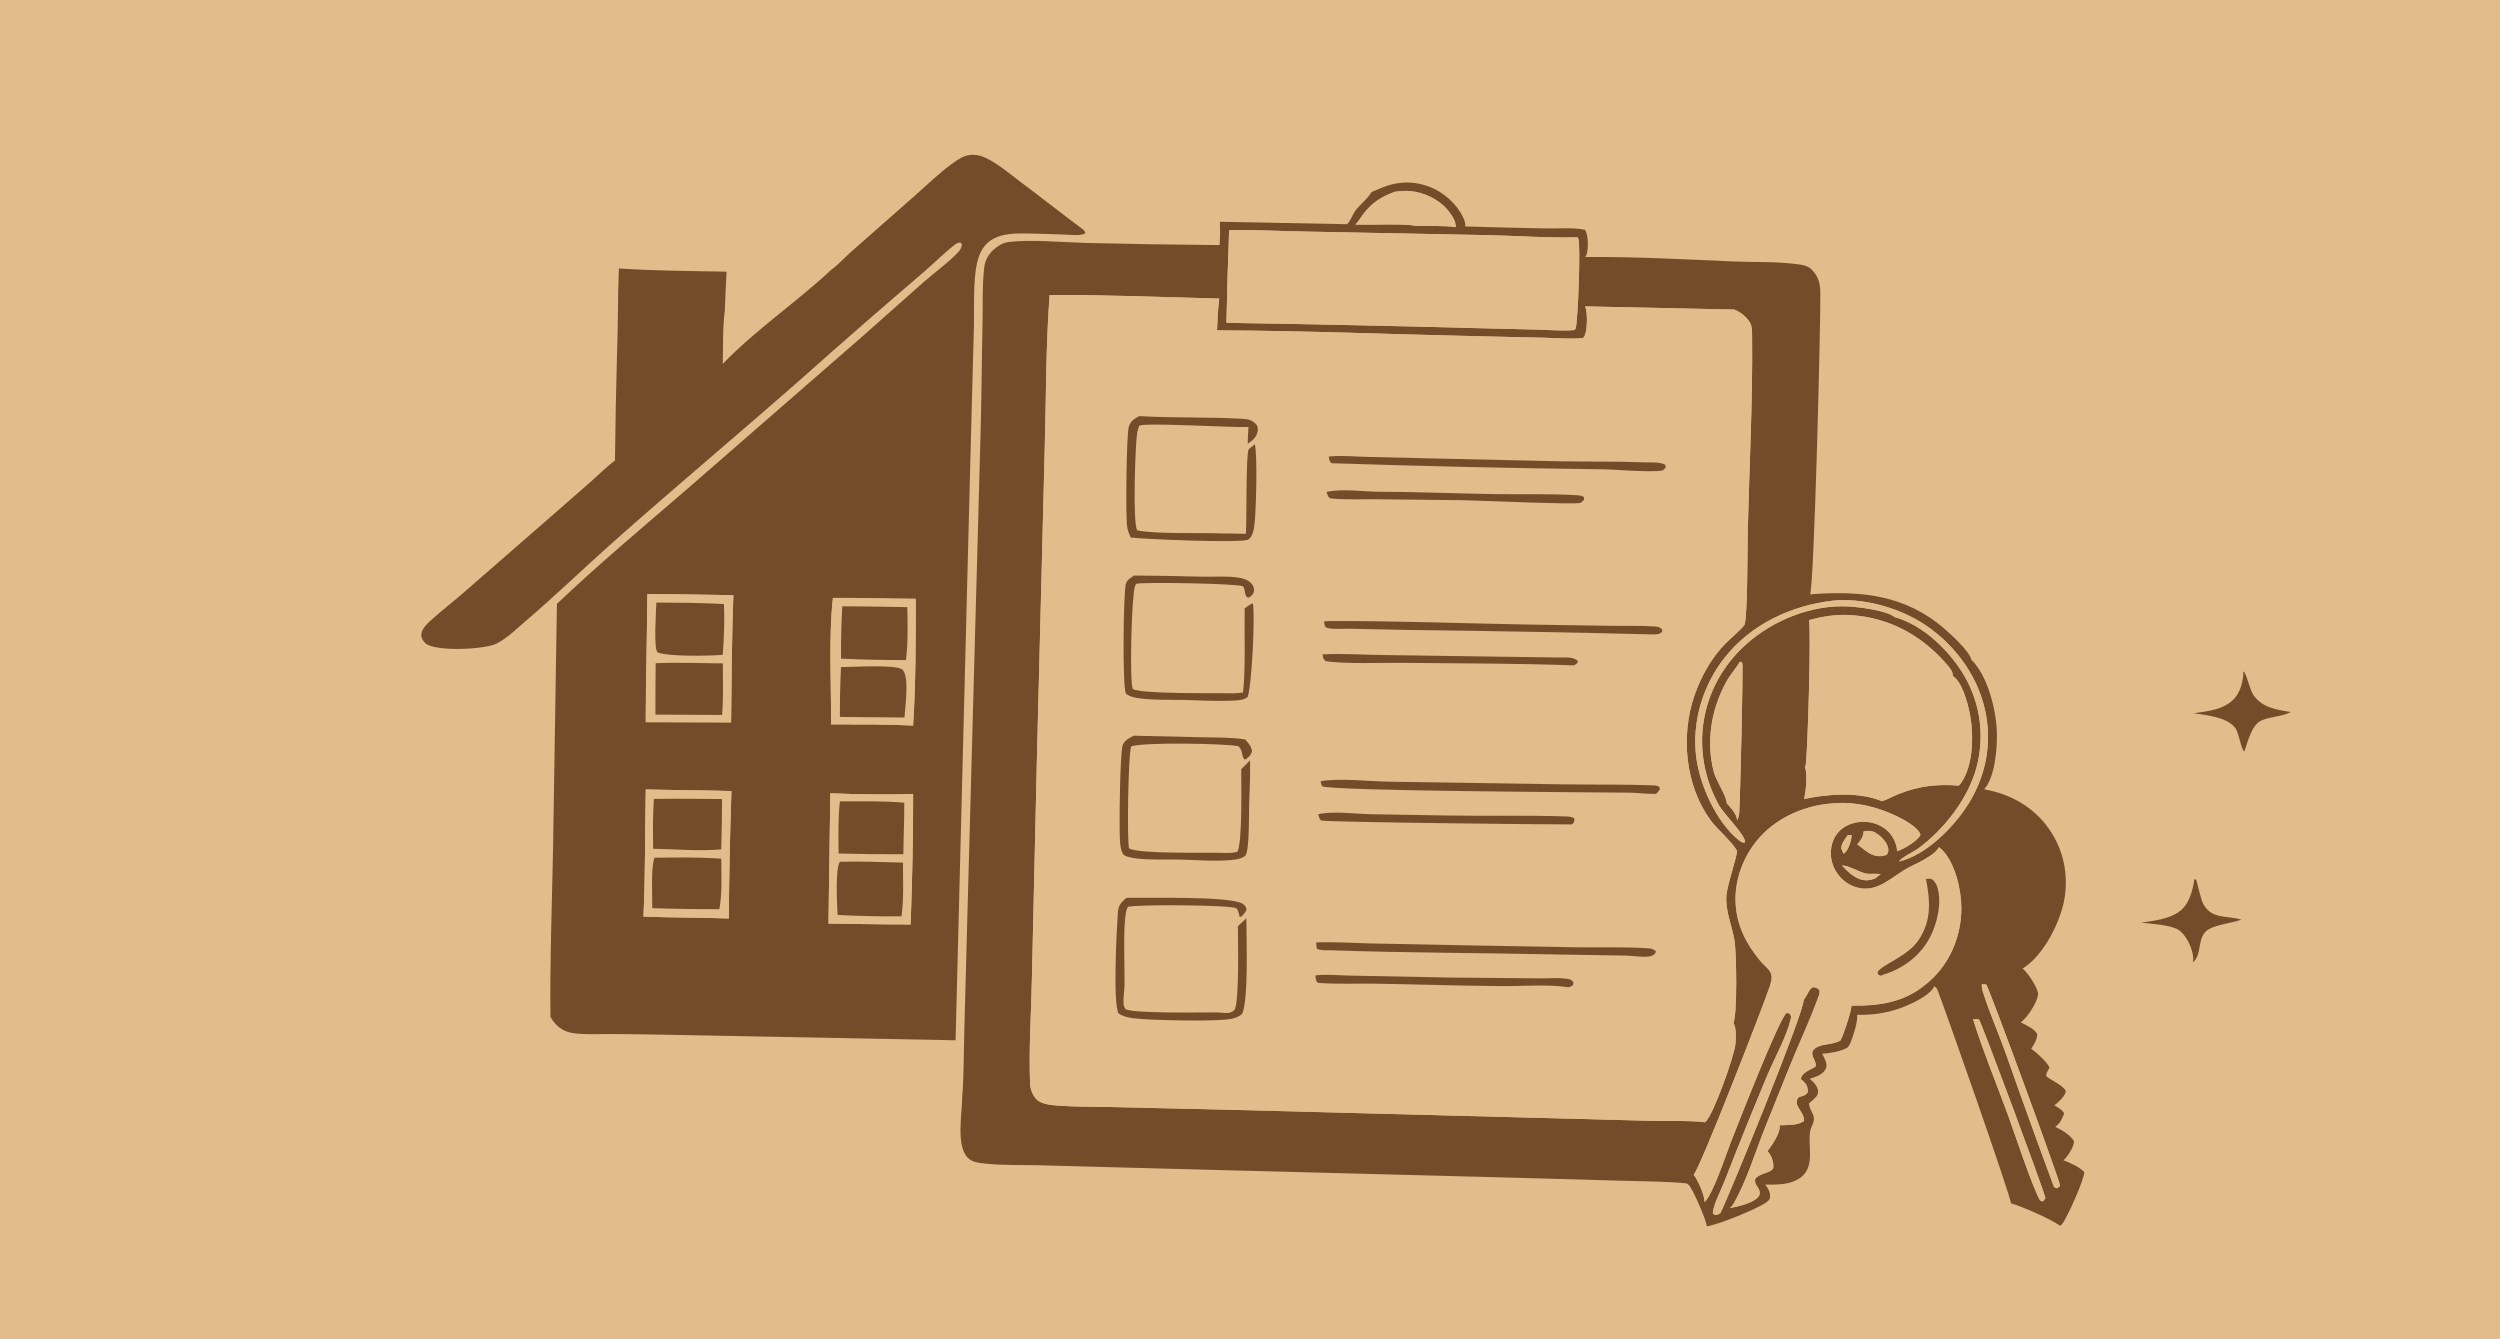 <?xml version="1.0" encoding="UTF-8"?> <svg xmlns="http://www.w3.org/2000/svg" width="560" height="300" viewBox="0 0 560 300" fill="none"><rect width="560" height="300" fill="#E2BC8A"></rect><g clip-path="url(#clip0_1225_700)"><path d="M0 10H559.521C559.77 10.395 559.907 10.744 559.951 11.208C560.405 16.1 560 21.374 560.003 26.318V57.819L560 226.518L560.003 271.472C560.003 275.076 560.451 286.155 559.923 289.04C559.861 289.385 559.707 289.705 559.521 290H0V10ZM320.485 41.958C316.95 40.499 313.138 40.545 309.613 42.018C308.815 42.352 308.03 42.705 307.223 43.018C306.502 44.383 304.582 45.853 303.584 47.217C302.963 48.07 302.501 49.583 301.733 50.221L273.254 49.674C273.317 51.43 273.311 53.144 273.198 54.898C263.156 54.822 253.115 54.66 243.075 54.413C237.936 54.281 230.596 53.569 225.77 54.249C224.546 54.421 223.342 55.179 222.464 56.023C221.4 57.047 220.668 58.299 220.488 59.77C220.002 63.753 220.178 68.041 220.093 72.059C219.899 81.222 219.872 90.389 219.578 99.549L216.801 201.163L215.998 231.194C215.861 235.996 215.928 240.913 215.537 245.691C215.519 249.316 214.178 256.249 216.588 259.123C217.624 260.359 219.169 260.483 220.681 260.643C224.63 261.062 228.748 260.926 232.725 261.019L254.035 261.593L335.888 263.719L363.169 264.481C368.044 264.634 373.01 264.601 377.861 265.087C378.036 265.213 378.197 265.347 378.347 265.501C379.173 266.34 382.307 273.454 382.318 274.703C385.082 274.262 393.143 270.97 395.451 269.471C395.842 269.217 396.375 268.818 396.457 268.33C396.651 267.18 396.077 266.235 395.423 265.344C397.346 265.355 399.421 265.417 401.261 264.811C408.021 262.586 404.113 255.74 405.833 252.311C407.124 249.736 405.489 249.473 405.204 247.166C405.748 246.689 406.391 246.187 406.85 245.629C407.083 245.348 407.291 244.819 407.255 244.46C407.143 243.255 406.249 242.381 405.368 241.645C405.967 241.452 406.577 241.259 407.154 241.012C407.941 240.677 408.764 240.037 409.046 239.199C409.393 238.18 408.622 236.935 408.168 236.054C409.954 235.882 412.155 235.587 413.741 234.727C413.935 234.524 414.143 234.292 414.274 234.042C414.92 232.823 416.289 228.596 415.98 227.319C419.338 227.392 422.6 226.952 425.764 225.791C427.902 225.006 432.316 223.06 433.316 220.886C433.511 221.069 433.694 221.259 433.861 221.468C434.314 222.036 450.562 268.356 450.45 269.547C452.758 270.163 459.668 273.166 461.453 274.596C461.609 274.475 461.751 274.363 461.882 274.217C462.902 273.099 466.96 264.037 466.875 262.544C465.82 261.394 463.63 260.453 462.191 259.885C462.388 259.726 462.55 259.583 462.716 259.394C463.449 258.562 464.633 256.685 464.562 255.588C463.698 254.198 461.82 253.087 460.376 252.404C461.453 251.656 461.921 250.622 462.366 249.43C462.077 248.666 460.852 247.988 460.182 247.59C461.13 246.876 462.473 245.659 462.763 244.485C462.309 243.215 459.525 241.998 458.429 241.153C458.216 240.378 458.771 239.859 459.099 239.132C458.53 237.837 456.129 235.741 454.984 234.892C455.626 234.08 456.416 232.633 456.321 231.582C455.623 230.415 453.843 229.6 452.643 229.021C452.684 228.991 452.725 228.962 452.766 228.93C454.199 227.799 456.269 224.646 456.523 222.838C456.529 222.748 456.542 222.602 456.529 222.506C456.321 221.08 454.182 217.772 453.026 216.93C453.132 216.877 453.269 216.815 453.373 216.748C457.836 213.854 461.541 206.512 462.424 201.389C463.392 195.78 462.18 190.204 458.891 185.558C455.468 180.723 450.226 177.785 444.448 176.816C446.824 174.171 447.338 168.026 447.314 164.624C447.275 159.448 445.378 151.508 441.585 147.771C441.235 145.952 437.002 142.091 435.575 140.856C426.655 133.139 416.724 132.294 405.445 133.131C406.353 131.69 407.821 73.214 407.758 65.707C407.742 63.518 407.343 61.825 405.68 60.255C404.83 59.45 403.536 59.3 402.423 59.156C397.723 58.55 392.711 58.768 387.967 58.557C377.027 58.07 366.045 57.485 355.094 57.57C355.266 57.316 355.406 57.043 355.477 56.744C355.794 55.428 355.811 52.634 355.048 51.476C352.409 50.914 348.977 51.22 346.243 51.166C340.227 51.061 334.212 50.914 328.196 50.723C328.311 49.962 328.068 49.422 327.75 48.723C326.432 45.81 323.449 43.136 320.485 41.958ZM242.816 51.561C238.018 48.003 233.33 44.294 228.549 40.711C226.062 38.847 223.383 36.535 220.555 35.25C219.503 34.772 218.236 34.567 217.089 34.739C215.861 34.922 214.727 35.631 213.729 36.334C210.663 38.494 207.857 41.251 205.039 43.727L190.515 56.531C189.13 57.771 187.714 59.343 186.212 60.413C178.415 67.713 169.303 73.818 161.895 81.525C162.013 77.613 161.847 73.443 162.358 69.575C162.46 66.669 162.592 63.764 162.754 60.86C154.743 60.668 146.623 60.7 138.637 60.125C138.353 66.532 138.471 72.945 138.21 79.346C137.99 87.283 137.839 95.223 137.757 103.163C135.796 104.604 134.012 106.42 132.185 108.034L121.772 117.14L103.414 133.122C101.133 135.097 98.725 136.952 96.493 138.974C95.63 139.756 94.338 141.006 94.366 142.272C94.38 142.945 94.798 143.66 95.292 144.093C97.494 146.024 108.632 145.51 111.267 144.148C113.725 142.877 116.013 140.591 118.106 138.804C124.625 133.238 130.739 127.296 137.137 121.609C151.131 109.172 165.52 97.156 179.571 84.785C188.481 76.854 197.471 69.013 206.54 61.264C208.955 59.214 211.261 56.865 213.736 54.924C214.265 54.51 214.526 54.372 215.194 54.323L215.451 54.84C215.388 55.775 214.72 56.415 214.09 57.04C211.875 59.241 209.232 61.145 206.874 63.203L193.055 75.465L154.119 109.368C144.37 117.784 134.06 126.414 124.75 135.267L123.886 190.05C123.643 202.603 123.153 215.258 123.305 227.808C123.653 228.398 124.021 228.936 124.498 229.431C125.664 230.645 126.951 231.235 128.611 231.452C131.241 231.796 134.054 231.612 136.708 231.621C141.151 231.642 145.595 231.7 150.038 231.796L214.048 233.025L217.302 105.259L218.153 73.284C218.283 68.837 217.914 63.141 218.872 58.846C220.368 52.15 225.676 52.185 231.289 52.325C233.874 52.381 236.458 52.464 239.041 52.572C240.192 52.623 242.171 52.858 243.146 52.24L242.816 51.561ZM502.507 150.41C502.534 152.504 501.856 155.07 500.377 156.598C498.039 159.017 494.509 159.305 491.373 159.764C494.225 160.218 498.873 160.59 500.73 163.108C501.506 164.159 502.02 167.926 502.731 168.339L502.778 168.184C503.549 166.055 504.358 162.385 506.562 161.392C508.594 160.477 511.208 160.532 513.149 159.496C510.007 158.98 506.877 158.586 504.842 155.808C503.871 154.485 503.202 150.589 502.507 150.41ZM491.539 196.894C491.157 199.548 490.421 202.505 488.171 204.184C485.885 205.89 482.374 206.262 479.607 206.674C481.969 206.952 485.811 207.106 487.946 208.241C489.628 209.412 490.85 211.856 491.184 213.848C491.28 214.415 491.367 215.063 491.151 215.607C493.533 213.773 491.837 209.61 494.977 208.036C497.123 206.958 499.786 206.828 502.056 206.013L501.873 205.958C498.698 205.037 495.472 205.929 493.571 202.568C492.961 201.488 492.062 197.248 491.988 197.156C491.879 197.021 491.687 196.981 491.539 196.894Z" fill="#E2BC8A"></path><path d="M186.212 60.413C187.714 59.343 189.13 57.771 190.515 56.531L205.039 43.727C207.856 41.251 210.663 38.494 213.729 36.334C214.727 35.631 215.861 34.922 217.089 34.739C218.236 34.567 219.503 34.772 220.555 35.25C223.383 36.535 226.062 38.847 228.549 40.711C233.33 44.294 238.017 48.002 242.816 51.561L243.146 52.24C242.171 52.858 240.192 52.623 239.041 52.572C236.458 52.464 233.873 52.381 231.289 52.325C225.676 52.185 220.368 52.15 218.872 58.846C217.913 63.141 218.283 68.837 218.153 73.284L217.302 105.259L214.048 233.025L150.038 231.796C145.595 231.7 141.151 231.642 136.707 231.621C134.054 231.612 131.241 231.796 128.611 231.452C126.951 231.235 125.664 230.645 124.498 229.431C124.021 228.936 123.653 228.397 123.305 227.808C123.153 215.258 123.643 202.603 123.885 190.05L124.75 135.267C134.06 126.414 144.37 117.784 154.119 109.368L193.055 75.465L206.874 63.202C209.232 61.145 211.875 59.241 214.09 57.04C214.719 56.415 215.387 55.775 215.451 54.84L215.194 54.322C214.526 54.372 214.264 54.51 213.736 54.924C211.261 56.865 208.955 59.214 206.54 61.264C197.471 69.013 188.481 76.854 179.57 84.785C165.52 97.156 151.131 109.172 137.137 121.609C130.739 127.296 124.625 133.238 118.106 138.804C116.013 140.591 113.725 142.877 111.267 144.148C108.632 145.51 97.494 146.024 95.292 144.093C94.798 143.66 94.38 142.945 94.366 142.272C94.338 141.006 95.629 139.756 96.493 138.974C98.725 136.952 101.132 135.097 103.414 133.121L121.772 117.14L132.185 108.034C134.012 106.42 135.796 104.604 137.757 103.163C137.839 95.223 137.99 87.283 138.21 79.346C138.471 72.945 138.353 66.532 138.637 60.125C146.623 60.7 154.743 60.668 162.754 60.86C162.592 63.764 162.46 66.668 162.358 69.575C161.847 73.443 162.012 77.612 161.895 81.525C169.303 73.818 178.415 67.713 186.212 60.413ZM145.007 133.078C144.952 142.637 144.648 152.212 144.646 161.765L163.767 161.817C163.867 152.331 163.924 142.8 164.278 133.32C157.858 133.253 151.426 133.07 145.007 133.078ZM186.577 133.942C185.608 142.301 186.189 153.606 186.182 162.266C192.298 162.276 198.428 162.212 204.537 162.52C205.139 153.149 205.131 143.522 205.135 134.129C198.957 134.11 192.75 133.879 186.577 133.942ZM144.653 176.835C144.454 186.314 144.58 195.844 144.132 205.31C150.502 205.57 156.877 205.506 163.248 205.737C163.319 196.22 163.518 186.705 163.845 177.194C157.449 177.01 151.05 177.002 144.653 176.835ZM185.99 177.701L185.577 206.887C191.707 206.927 197.85 207.098 203.978 207.08C204.343 197.375 204.563 187.558 204.541 177.847C198.394 178.048 192.137 177.937 185.99 177.701Z" fill="#754C29"></path><path d="M307.223 43.018C308.029 42.705 308.814 42.352 309.613 42.018C313.137 40.545 316.949 40.499 320.485 41.958C323.449 43.136 326.432 45.81 327.75 48.723C328.067 49.422 328.31 49.962 328.195 50.723C334.211 50.914 340.227 51.061 346.242 51.166C348.977 51.22 352.408 50.914 355.047 51.476C355.81 52.635 355.793 55.428 355.476 56.744C355.405 57.043 355.266 57.316 355.093 57.57C366.045 57.485 377.026 58.07 387.966 58.557C392.71 58.768 397.722 58.55 402.423 59.156C403.536 59.3 404.829 59.45 405.679 60.255C407.342 61.825 407.741 63.518 407.758 65.707C407.82 73.215 406.352 131.69 405.444 133.131C416.724 132.294 426.655 133.139 435.574 140.856C437.002 142.091 441.234 145.952 441.584 147.771C445.377 151.508 447.275 159.448 447.313 164.624C447.338 168.026 446.824 174.171 444.447 176.816C450.225 177.785 455.467 180.723 458.89 185.558C462.18 190.204 463.391 195.78 462.423 201.389C461.54 206.512 457.835 213.854 453.372 216.748C453.268 216.815 453.132 216.877 453.025 216.93C454.182 217.772 456.32 221.08 456.528 222.506C456.542 222.602 456.528 222.748 456.522 222.838C456.268 224.646 454.198 227.799 452.765 228.93C452.724 228.962 452.683 228.991 452.642 229.021C453.843 229.6 455.623 230.415 456.32 231.582C456.416 232.633 455.625 234.08 454.983 234.893C456.129 235.741 458.529 237.837 459.098 239.132C458.77 239.86 458.215 240.378 458.428 241.153C459.525 241.998 462.308 243.215 462.762 244.485C462.472 245.659 461.13 246.876 460.181 247.59C460.851 247.988 462.076 248.666 462.366 249.43C461.92 250.622 461.452 251.656 460.375 252.404C461.819 253.087 463.697 254.198 464.561 255.589C464.633 256.685 463.449 258.562 462.716 259.394C462.549 259.583 462.388 259.726 462.191 259.885C463.629 260.453 465.819 261.394 466.875 262.544C466.96 264.037 462.902 273.099 461.882 274.218C461.751 274.363 461.608 274.475 461.452 274.596C459.667 273.166 452.757 270.164 450.449 269.547C450.561 268.356 434.314 222.036 433.86 221.468C433.693 221.259 433.51 221.069 433.316 220.886C432.315 223.06 427.902 225.006 425.763 225.791C422.6 226.952 419.338 227.392 415.98 227.319C416.289 228.596 414.919 232.823 414.274 234.042C414.142 234.292 413.934 234.525 413.74 234.727C412.154 235.587 409.953 235.882 408.168 236.054C408.622 236.935 409.393 238.18 409.045 239.199C408.764 240.037 407.941 240.677 407.153 241.012C406.576 241.259 405.967 241.452 405.368 241.645C406.248 242.381 407.142 243.255 407.254 244.46C407.29 244.819 407.082 245.349 406.85 245.629C406.39 246.187 405.748 246.689 405.204 247.166C405.488 249.473 407.123 249.736 405.833 252.311C404.113 255.74 408.02 262.586 401.261 264.811C399.42 265.417 397.345 265.355 395.423 265.344C396.076 266.235 396.651 267.18 396.456 268.33C396.374 268.818 395.841 269.217 395.45 269.471C393.142 270.97 385.081 274.262 382.317 274.703C382.306 273.454 379.172 266.34 378.347 265.501C378.196 265.347 378.035 265.213 377.86 265.087C373.009 264.602 368.043 264.634 363.168 264.481L335.887 263.719L254.034 261.593L232.724 261.019C228.747 260.926 224.63 261.062 220.68 260.644C219.168 260.483 217.624 260.359 216.588 259.123C214.178 256.249 215.518 249.316 215.536 245.691C215.928 240.913 215.86 235.996 215.997 231.194L216.801 201.163L219.577 99.549C219.872 90.389 219.898 81.222 220.092 72.059C220.177 68.041 220.001 63.753 220.487 59.771C220.667 58.299 221.399 57.047 222.464 56.023C223.341 55.179 224.545 54.421 225.769 54.249C230.595 53.569 237.935 54.281 243.074 54.413C253.114 54.661 263.155 54.822 273.197 54.898C273.311 53.144 273.317 51.43 273.253 49.674L301.732 50.221C302.501 49.583 302.963 48.07 303.583 47.217C304.581 45.853 306.501 44.383 307.223 43.018ZM437.436 151.411C437.497 150.325 436.397 149.169 435.703 148.387C430.086 142.079 422.829 138.235 414.328 137.774C411.167 137.602 408.236 138.085 405.195 138.915C405.745 140.139 404.897 170.313 404.424 171.643C404.394 171.73 404.359 171.815 404.323 171.901C404.936 173.446 404.504 177.345 404.113 178.979C409.469 177.833 416.387 177.322 421.569 179.468C422.873 179.073 424.136 178.314 425.416 177.811C429.892 176.055 433.953 175.589 438.735 175.982C438.979 175.77 439.17 175.55 439.351 175.282C442.126 171.179 442.142 164.186 441.169 159.532C440.69 157.243 439.479 152.753 437.436 151.411ZM312.473 42.949C309.457 44.067 307.324 45.355 305.347 47.989C304.781 48.742 304.281 49.637 303.616 50.298C306.654 50.421 314.983 50.005 317.252 50.624C320.129 50.671 323.227 50.484 326.068 50.875C326.183 49.51 325.078 48.002 324.242 46.999C322.259 44.623 318.879 43.06 315.822 42.793C314.712 42.696 313.577 42.829 312.473 42.949ZM275.324 51.568C275.056 58.48 274.856 65.396 274.722 72.312C293.127 72.603 311.532 72.992 329.934 73.48L344.67 73.841C347.287 73.908 350.084 74.173 352.69 73.933L352.936 73.576C353.436 72.362 354.115 54.926 353.54 53.484C353.48 53.338 353.447 53.281 353.382 53.151C346.975 53.34 340.456 52.847 334.039 52.692L292.908 51.88C287.07 51.792 281.151 51.443 275.324 51.568ZM235.108 66.08C234.251 77.612 234.336 89.36 234.005 100.929L232.279 169.38L231.137 219.412C230.981 227.163 230.425 235.095 230.744 242.836C230.793 244.025 231.3 245.212 232.061 246.121C233.204 247.484 236.062 247.598 237.761 247.708C241.328 247.939 244.934 247.881 248.511 247.971L273.103 248.528L346.68 250.45L369.539 251.061C373.605 251.151 377.923 250.939 381.948 251.383C383.799 249.82 388.486 236.556 388.743 233.82C388.858 232.623 388.967 230.168 388.292 229.161C389.172 227.166 388.986 213.418 388.524 210.654C387.963 207.29 386.539 204.336 386.697 200.826C386.809 198.36 389.246 191.51 389.068 190.614C389.052 190.579 389.038 190.542 389.022 190.507C388.275 188.889 384.562 185.627 383.206 183.785C377.461 175.981 376.457 164.777 379.555 155.793C381.018 151.556 383.402 147.275 386.58 144.084C387.925 142.733 389.568 141.444 390.766 139.98C391.493 137.937 391.422 122.057 391.499 118.879C391.854 104.366 392.634 89.746 392.467 75.236C392.456 74.345 392.494 73.26 392.081 72.45C391.379 71.069 389.899 69.911 388.483 69.344L355.066 68.631C355.643 69.923 355.577 73.745 355.014 75.081C354.913 75.324 354.79 75.515 354.612 75.707C351.826 76.008 348.837 75.729 346.032 75.658L331.356 75.32C311.795 74.896 292.173 74.068 272.609 74.002C272.701 71.611 272.812 69.251 273.117 66.875C260.475 66.58 247.751 66.009 235.108 66.08ZM410.552 134.551C401.184 135.657 392.248 139.806 386.293 147.35C381.431 153.507 378.986 161.653 379.935 169.464C380.715 175.84 384.452 184.169 389.536 188.239C389.795 188.448 390.08 188.612 390.383 188.75L390.908 188.667C390.99 187.066 386.159 182.343 385.12 180.49C378.303 168.348 380.695 153.696 391.108 144.346C397.165 138.908 405.887 135.391 414.088 135.851C416.467 135.984 422.641 136.747 424.418 138.238C430.822 139.974 436.873 145.939 440.111 151.56C443.654 157.762 444.59 165.117 442.711 172.007C440.811 178.984 435.402 185.867 429.624 190.101C428.656 190.808 425.851 192.094 425.37 192.981C431.527 191.541 437.765 185.169 440.986 179.971C444.959 173.564 446.309 166.078 444.579 158.721C442.678 150.661 437.264 143.674 430.242 139.35C424.733 135.955 417.038 133.888 410.552 134.551ZM389.694 148.221L389.604 148.384C388.792 149.846 387.613 151.066 386.796 152.53C383.342 158.698 382.079 166.09 383.908 172.979C384.395 174.81 386.856 178.55 386.782 179.94C387.586 180.744 389.057 182.404 389.087 183.584C389.087 183.653 389.085 183.723 389.082 183.792C389.385 183.23 389.547 182.703 389.59 182.064C389.793 179.169 390.517 149.293 390.277 148.595C390.244 148.508 390.208 148.422 390.173 148.336L389.694 148.221ZM410.836 179.941C404.649 180.284 398.373 182.894 394.181 187.555C390.594 191.542 388.472 197.046 388.781 202.43C389.065 207.422 391.165 211.421 394.28 215.222C394.958 216.051 396.188 216.944 396.62 217.872C397.113 218.867 396.708 220.118 396.374 221.11C394.944 225.345 380.849 261.675 379.372 263.136C380.291 264.214 381.899 267.887 381.808 269.282C383.717 267.545 386.634 258.585 387.764 255.707C389.221 251.996 398.66 227.786 400.211 226.897L400.881 227.012C401.239 227.605 401.252 227.718 401.091 228.392C400.167 232.247 397.558 236.902 395.972 240.64C392.653 248.563 389.434 256.527 386.32 264.533C385.494 266.689 383.949 269.439 383.665 271.678L383.993 272.105C384.671 272.176 384.756 272.089 385.358 271.745C387.493 267.525 404.408 226.033 404.014 223.958C404.052 223.915 404.091 223.872 404.129 223.828C404.84 222.984 405.102 221.709 406.054 221.139C406.801 221.131 406.945 221.305 407.533 221.726C407.695 222.349 407.492 222.807 407.282 223.394C405.718 227.759 403.743 232.009 401.958 236.288C399.749 241.584 397.673 246.939 395.508 252.254C393.243 257.819 391.275 264.549 388.27 269.708C388.056 270.076 387.829 270.343 387.501 270.617C389.273 270.258 392.902 269.499 393.949 267.953C394.192 267.594 394.244 267.258 394.132 266.829C393.845 265.705 392.885 265.326 393.175 264.031C394.181 262.78 396.443 262.829 397.195 261.711C397.351 260.477 396.921 259.079 396.139 258.104C396.033 257.972 396.013 257.963 395.901 257.87C396.869 256.601 398.838 253.804 398.627 252.175C398.622 252.136 398.614 252.098 398.606 252.06C400.331 251.995 402.557 252.141 404.052 251.153C404.058 251.095 404.069 251.038 404.074 250.98C404.227 248.959 401.395 247.65 402.885 245.797C403.771 245.48 404.446 245.434 404.963 244.63C404.917 243.476 404.783 242.974 403.897 242.167C403.724 242.009 403.547 241.854 403.369 241.701C403.495 240.976 403.897 240.585 404.487 240.151C405.171 239.649 406.013 239.37 406.705 238.889C406.713 238.807 406.724 238.724 406.729 238.641C406.814 237.381 405.089 236.101 406.492 234.907C407.949 233.666 410.634 234.145 412.272 233.029C412.827 232.222 414.82 226.185 414.708 225.279C422.042 225.315 427.705 224.321 433.157 218.889C437.193 214.868 439.342 209.115 439.345 203.454C439.348 199.442 437.967 193.267 435.008 190.346C434.822 190.165 434.623 190.015 434.415 189.862C434.371 189.83 434.33 189.797 434.289 189.765C433.723 191.337 429.668 193.293 428.186 193.991C423.811 196.049 420.579 200.559 415.247 198.564C413.245 197.815 411.649 196.22 410.776 194.281C409.934 192.377 409.882 190.216 410.637 188.275C411.293 186.62 412.581 185.374 414.224 184.705C416.267 183.862 418.558 183.86 420.601 184.699C422.452 185.477 423.792 186.811 424.519 188.683C424.779 189.356 424.94 189.943 424.929 190.671C426.247 190.313 429.354 188.436 430.056 187.259C430.111 187.169 430.149 187.025 430.182 186.932C429.561 185.209 426.272 183.484 424.672 182.727C420.483 180.747 415.49 179.512 410.836 179.941ZM417.459 186.23C417.377 187.46 416.814 188.24 416.024 189.142C417.82 190.365 419.045 191.966 421.424 191.764L422.594 191.517C422.947 190.936 423.081 190.661 422.942 189.951C422.674 188.606 421.301 187.267 420.18 186.58C419.275 186.026 418.479 186.047 417.459 186.23ZM413.918 187.049C413.33 187.918 412.442 188.937 412.444 190.019C412.606 190.444 412.772 190.85 412.98 191.255C413.82 190.728 414.375 189.141 414.61 188.193C414.7 187.826 414.744 187.451 414.771 187.075L413.918 187.049ZM412.6 193.885C414.066 195.398 415.739 197.128 418 197.189C418.618 197.206 419.934 196.971 420.371 196.534C420.426 196.479 420.464 196.41 420.511 196.347L421.282 195.876C420.256 195.542 419.072 195.886 417.992 195.673C416.409 195.36 413.984 193.783 412.6 193.885ZM443.947 220.408C443.895 221.009 443.966 221.524 444.147 222.098C445.579 226.679 447.559 231.167 449.194 235.69C452.735 245.771 456.364 255.822 460.077 265.841C460.392 266.066 460.46 266.151 460.84 266.171L461.474 265.612C461.031 263.379 445.481 221.092 444.923 220.548L443.947 220.408ZM441.965 228.337C444.234 235.608 447.209 242.692 449.815 249.85C451.054 253.257 455.543 266.791 457.047 268.975C457.258 269.03 457.458 269.111 457.676 269.084L458.177 268.356C457.34 265.245 443.857 229.074 443.293 228.359C442.804 228.254 442.457 228.263 441.965 228.337Z" fill="#754C29"></path><path d="M303.617 50.298C304.282 49.637 304.782 48.742 305.348 47.989C307.325 45.355 309.458 44.067 312.474 42.949C313.579 42.829 314.713 42.696 315.823 42.793C318.88 43.06 322.26 44.623 324.243 46.999C325.079 48.002 326.184 49.51 326.069 50.875C323.228 50.484 320.13 50.671 317.254 50.624C314.984 50.005 306.655 50.421 303.617 50.298Z" fill="#E2BC8A"></path><path d="M274.723 72.312C274.857 65.396 275.056 58.48 275.324 51.568C281.151 51.443 287.071 51.791 292.909 51.88L334.039 52.691C340.457 52.847 346.976 53.339 353.382 53.151C353.448 53.281 353.481 53.337 353.541 53.484C354.115 54.926 353.437 72.361 352.937 73.576L352.691 73.932C350.085 74.173 347.287 73.908 344.671 73.841L329.935 73.48C311.533 72.992 293.128 72.603 274.723 72.312Z" fill="#E2BC8A"></path><path d="M381.949 251.382C377.924 250.939 373.607 251.151 369.541 251.06L346.681 250.45L273.105 248.527L248.512 247.97C244.936 247.881 241.33 247.939 237.762 247.708C236.064 247.598 233.206 247.484 232.063 246.121C231.301 245.212 230.794 244.025 230.745 242.836C230.427 235.095 230.983 227.163 231.139 219.412L232.281 169.38L234.007 100.929C234.338 89.359 234.253 77.612 235.109 66.08C247.753 66.009 260.476 66.58 273.119 66.875C272.814 69.251 272.703 71.611 272.61 74.001C292.174 74.068 311.796 74.896 331.358 75.32L346.033 75.658C348.839 75.729 351.828 76.008 354.614 75.707C354.792 75.515 354.915 75.324 355.016 75.081C355.579 73.745 355.645 69.923 355.068 68.631L388.485 69.344C389.901 69.911 391.38 71.069 392.083 72.45C392.496 73.26 392.458 74.345 392.469 75.236C392.635 89.746 391.856 104.365 391.501 118.878C391.424 122.057 391.495 137.937 390.768 139.98C389.57 141.444 387.927 142.732 386.581 144.084C383.404 147.275 381.02 151.556 379.557 155.793C376.459 164.777 377.462 175.981 383.207 183.784C384.563 185.627 388.277 188.888 389.023 190.507C389.04 190.542 389.053 190.579 389.07 190.614C389.247 191.509 386.811 198.36 386.699 200.826C386.54 204.335 387.965 207.29 388.526 210.654C388.988 213.418 389.174 227.166 388.293 229.16C388.969 230.168 388.859 232.623 388.744 233.82C388.487 236.556 383.801 249.82 381.949 251.382ZM255.169 93.206C254.075 93.847 253.191 94.321 252.844 95.637C252.315 97.644 252.158 114.788 252.431 117.633C252.526 118.617 252.871 119.499 253.273 120.393C256.005 120.796 278.47 121.713 279.659 120.848C280.605 120.16 280.865 118.61 280.999 117.526C281.363 114.586 281.707 101.902 281.076 99.463C281.051 99.496 281.029 99.53 281.004 99.562C280.663 100.005 279.963 100.291 279.703 100.661C279.058 101.583 279.293 116.822 279.077 119.579C277.496 119.584 275.894 119.478 274.319 119.51C269.553 119.286 258.604 119.681 254.738 118.79C253.684 117.307 254.304 99.601 254.71 97.045C254.798 96.471 254.956 95.909 255.179 95.372C256.424 94.585 276.307 95.822 279.665 95.651C279.591 96.9 279.484 98.156 279.503 99.407C280.665 98.554 281.477 97.983 281.732 96.485C281.814 96.003 281.691 95.623 281.497 95.181C280.458 94.021 279.596 93.89 278.084 93.803C270.465 93.365 262.795 93.662 255.169 93.206ZM297.635 102.283C297.772 102.955 297.711 103.349 298.308 103.763C318.495 104.427 338.689 104.879 358.885 105.121C361.876 105.157 370.178 105.905 372.527 105.361L373.101 104.713L373.057 104.167C372.179 103.436 369.658 103.618 368.521 103.573C362.311 103.326 356.085 103.439 349.875 103.34L320.606 102.684L305.759 102.335C303.265 102.272 300.566 101.997 298.092 102.234C297.938 102.247 297.785 102.263 297.635 102.283ZM297.14 110.207C297.301 110.613 297.476 111.392 297.887 111.567C298.876 111.989 306.858 111.809 308.447 111.835L327.664 112.046C331.306 112.121 352.615 113.072 354.026 112.642C354.078 112.626 354.122 112.59 354.171 112.564L354.822 111.939L354.811 111.367C354.36 111.04 353.996 110.987 353.452 110.952C347.217 110.556 340.92 110.773 334.677 110.678C326.1 110.548 317.555 110.172 308.969 110.154C305.483 110.147 301.053 109.467 297.673 110.085C297.493 110.117 297.315 110.158 297.14 110.207ZM254.064 128.922C253.265 129.433 252.397 129.884 252.176 130.879C251.631 133.332 251.41 153.345 252.18 155.331C252.962 156.049 254.214 156.277 255.232 156.421C258.387 156.869 261.823 156.713 265.015 156.782C268.573 156.859 272.196 157.108 275.749 156.962C276.865 156.916 278.678 156.91 279.487 156.08C280.373 153.706 281.196 137.987 280.633 135.115C279.952 135.44 279.402 135.818 278.806 136.273C278.713 141.716 279.038 149.981 278.44 155.126C277.357 155.221 276.23 155.386 275.147 155.286C272.285 155.237 255.205 155.49 253.744 154.305C252.984 152.725 253.468 133.482 254.24 131.289C254.318 131.067 254.418 130.941 254.562 130.758C256.664 130.347 276.947 130.712 278.418 131.319C279.159 132.234 278.541 133.65 279.708 133.872C280.283 133.504 280.638 133.317 280.846 132.617C281.01 132.059 280.838 131.431 280.52 130.963C279.769 129.861 278.24 129.469 276.996 129.32C274.486 129.021 271.785 129.222 269.253 129.176C264.191 129.036 259.128 128.951 254.064 128.922ZM296.56 139.196L296.815 140.355C296.94 140.434 297.186 140.638 297.318 140.669C298.756 141.009 300.848 140.806 302.368 140.841L315.835 141.116C334.038 141.331 352.24 141.663 370.44 142.112C371.302 142.064 371.602 142.133 372.286 141.56L372.368 141.036C371.835 140.507 371.529 140.397 370.771 140.339C367.78 140.11 364.66 140.238 361.655 140.193L342.686 139.906C327.833 139.659 312.904 139.056 298.053 139.115C297.55 139.117 297.061 139.134 296.56 139.196ZM296.265 146.577C296.388 147.313 296.336 147.58 296.927 148.08C300.985 148.78 309.502 148.432 314.03 148.478C326.841 148.609 339.728 148.577 352.528 149.044C353.107 148.729 353.274 148.763 353.471 148.107C352.451 147.046 350.706 147.314 349.312 147.287L310.752 146.737C305.953 146.711 301.045 146.337 296.265 146.577ZM253.965 164.797C253.03 165.277 251.898 165.819 251.496 166.873C250.86 168.54 250.685 185.312 250.854 188.035C250.916 189.051 251.014 190.407 251.555 191.293C251.93 191.907 253.672 192.17 254.329 192.259C257.492 192.688 260.928 192.478 264.128 192.542C267.964 192.619 272.114 193.014 275.924 192.629C276.908 192.529 278.046 192.366 278.861 191.759C279.32 191.417 279.443 189.975 279.501 189.441C279.826 186.41 279.738 183.238 279.812 180.188C279.892 176.929 280.127 173.572 280.001 170.318L278.032 172.301C278.024 175.29 278.33 188.97 277.154 190.812C275.705 191.215 274.045 191.036 272.55 191.009C269.334 190.974 254.824 191.268 252.915 190.04C252.421 188.638 252.708 168.626 253.387 167.195C255.885 166.224 274.519 166.526 277.392 167.156C278.533 168.139 277.986 169.428 278.833 170.165C279.468 169.894 280.11 169.235 280.37 168.587C280.392 168.537 280.4 168.483 280.417 168.432C280.49 167.371 279.706 166.545 279.047 165.789L278.915 165.64C275.765 165.129 272.463 165.221 269.274 165.146L253.965 164.797ZM295.786 175.014L296.136 176.111C298.278 177.204 356.695 177.463 364.892 177.554C366.913 177.577 368.893 177.88 370.922 177.827L371.31 177.481L371.827 176.757L371.66 176.218C371.318 176.059 371.009 175.957 370.632 175.942C363.81 175.656 356.933 175.803 350.102 175.692L311.717 175.11C307.408 175.086 299.688 174.203 295.786 175.014ZM295.272 182.397C295.417 182.811 295.551 183.612 295.97 183.794C296.806 184.158 347.95 184.724 352.071 184.665C352.563 184.349 352.519 184.315 352.656 183.776L352.64 183.28C351.885 182.841 350.953 182.896 350.102 182.868C341.511 182.585 332.906 182.829 324.314 182.675L307.06 182.383C303.59 182.308 298.515 181.617 295.272 182.397ZM252.317 201.115C250.99 202.27 250.528 202.757 250.397 204.55C250.137 208.119 249.272 224.614 250.544 226.998C251.534 227.679 252.647 227.922 253.824 228.086C257.228 228.557 272.353 228.869 275.588 228.259C276.597 228.068 277.608 227.781 278.303 226.982C279.689 223.378 279.189 210.241 279.183 205.684L277.288 207.477C277.278 210.355 277.663 224.296 276.526 226.25C275.47 227.134 274.59 226.93 273.304 226.816L272.925 226.781C269.708 226.748 253.756 227.089 252.118 226.038C251.899 225.706 251.735 225.398 251.695 224.995C251.556 223.6 251.88 221.947 251.898 220.511C251.951 216.262 251.518 208.029 252.248 204.22C252.322 203.834 252.461 203.479 252.655 203.138C254.552 202.559 275.38 202.693 276.843 203.421C277.195 203.596 277.278 203.938 277.403 204.3C277.521 204.636 277.586 205.008 277.663 205.355L277.969 205.372C278.541 204.856 278.943 204.474 279.235 203.735C279.066 203.076 278.894 202.799 278.303 202.424C275.571 200.683 256.853 201.188 252.317 201.115ZM294.802 211.11L294.955 212.484C295.767 212.967 297.118 212.831 298.067 212.864C315.075 213.45 332.11 213.44 349.123 213.808L364.231 214.052C365.811 214.088 368.135 214.504 369.647 214.209C369.751 214.189 369.932 214.119 370.022 214.087C370.591 213.746 370.744 213.762 370.946 213.106C370.388 212.591 369.904 212.468 369.142 212.418C363.99 212.081 358.718 212.259 353.55 212.199L328.265 211.756L306.768 211.326C302.852 211.232 298.824 210.954 294.917 211.104C294.879 211.105 294.84 211.108 294.802 211.11ZM294.652 218.492C294.756 219.184 294.676 219.685 295.223 220.155C299.678 220.517 304.148 220.263 308.608 220.35C317.867 220.53 327.139 220.803 336.397 220.886C341.262 220.93 346.64 220.437 351.417 221.151L352.251 220.794L352.489 220.144C352.177 219.66 352.046 219.464 351.434 219.334C349.47 218.916 346.774 219.188 344.74 219.153L324.716 218.971L302.904 218.545C300.26 218.515 297.258 218.169 294.652 218.492Z" fill="#E2BC8A"></path><path d="M253.273 120.393C252.871 119.499 252.526 118.617 252.431 117.633C252.158 114.788 252.315 97.644 252.844 95.637C253.191 94.322 254.075 93.847 255.169 93.206C262.795 93.662 270.465 93.365 278.084 93.803C279.596 93.89 280.458 94.021 281.497 95.181C281.691 95.623 281.814 96.003 281.732 96.485C281.477 97.983 280.665 98.554 279.503 99.407C279.484 98.156 279.591 96.9 279.665 95.651C276.307 95.822 256.424 94.585 255.179 95.372C254.956 95.909 254.798 96.471 254.71 97.045C254.304 99.601 253.684 117.307 254.738 118.79C258.604 119.681 269.553 119.286 274.319 119.51C275.894 119.478 277.496 119.584 279.077 119.579C279.293 116.822 279.058 101.583 279.703 100.661C279.963 100.291 280.663 100.005 281.004 99.562C281.029 99.53 281.051 99.496 281.076 99.463C281.707 101.903 281.363 114.586 280.999 117.526C280.865 118.61 280.605 120.16 279.659 120.848C278.47 121.713 256.005 120.796 253.273 120.393Z" fill="#754C29"></path><path d="M372.527 105.361C370.178 105.905 361.876 105.157 358.885 105.121C338.689 104.879 318.495 104.427 298.307 103.763C297.711 103.349 297.771 102.955 297.635 102.283C297.785 102.263 297.938 102.247 298.091 102.234C300.566 101.997 303.265 102.272 305.759 102.335L320.606 102.684L349.875 103.34C356.085 103.439 362.311 103.326 368.521 103.573C369.658 103.618 372.179 103.436 373.057 104.167L373.101 104.713L372.527 105.361Z" fill="#754C29"></path><path d="M354.17 112.564C354.12 112.59 354.077 112.626 354.025 112.642C352.614 113.072 331.305 112.121 327.663 112.047L308.445 111.835C306.857 111.809 298.875 111.989 297.885 111.567C297.475 111.392 297.3 110.613 297.139 110.207C297.314 110.158 297.491 110.117 297.672 110.085C301.052 109.467 305.481 110.147 308.968 110.154C317.553 110.172 326.098 110.548 334.676 110.678C340.919 110.773 347.216 110.556 353.45 110.952C353.995 110.987 354.358 111.04 354.809 111.367L354.82 111.939L354.17 112.564Z" fill="#754C29"></path><path d="M278.804 136.274C279.4 135.818 279.95 135.44 280.631 135.116C281.194 137.987 280.371 153.706 279.485 156.08C278.676 156.91 276.863 156.916 275.747 156.962C272.194 157.109 268.571 156.86 265.013 156.782C261.821 156.713 258.385 156.869 255.231 156.421C254.213 156.277 252.96 156.049 252.178 155.331C251.408 153.345 251.629 133.332 252.174 130.88C252.395 129.884 253.263 129.433 254.062 128.922C259.126 128.951 264.189 129.036 269.251 129.176C271.783 129.222 274.484 129.021 276.994 129.321C278.238 129.469 279.767 129.861 280.519 130.963C280.836 131.431 281.008 132.059 280.844 132.618C280.636 133.317 280.281 133.504 279.706 133.872C278.539 133.65 279.157 132.235 278.416 131.319C276.945 130.712 256.663 130.347 254.56 130.758C254.417 130.941 254.316 131.067 254.238 131.289C253.466 133.482 252.982 152.726 253.742 154.305C255.203 155.49 272.283 155.237 275.146 155.286C276.228 155.386 277.355 155.221 278.438 155.126C279.037 149.981 278.711 141.716 278.804 136.274Z" fill="#754C29"></path><path d="M144.646 161.765C144.648 152.212 144.952 142.637 145.007 133.078C151.426 133.07 157.858 133.253 164.279 133.32C163.925 142.8 163.868 152.331 163.767 161.818L144.646 161.765ZM147.019 134.972C146.979 137.045 146.371 144.923 147.263 146.126C149.816 147.135 158.872 146.925 161.895 146.683C162.168 142.945 162.352 139.044 162.158 135.301C157.123 135.028 152.061 134.997 147.019 134.972ZM146.874 148.565C146.854 152.398 146.782 156.238 146.816 160.071L161.748 160.151C162.072 156.332 161.923 152.431 161.914 148.6C156.928 148.571 151.85 148.333 146.874 148.565Z" fill="#E2BC8A"></path><path d="M186.182 162.266C186.189 153.606 185.608 142.301 186.577 133.943C192.75 133.879 198.957 134.111 205.135 134.129C205.131 143.522 205.139 153.15 204.538 162.52C198.428 162.213 192.298 162.276 186.182 162.266ZM188.665 135.81C188.453 139.717 188.362 143.629 188.392 147.541C193.235 147.755 198.082 147.862 202.929 147.861C203.421 144.063 203.331 139.833 203.23 136.001C198.375 135.899 193.52 135.836 188.665 135.81ZM188.379 149.432C188.203 153.15 188.123 156.871 188.138 160.593L202.604 160.719C202.723 158.486 203.761 151.643 202.163 150.009C200.944 148.763 190.653 149.441 188.379 149.432Z" fill="#E2BC8A"></path><path d="M424.419 138.238C422.642 136.747 416.467 135.984 414.088 135.851C405.888 135.391 397.165 138.908 391.109 144.346C380.696 153.696 378.304 168.348 385.12 180.49C386.16 182.343 390.991 187.066 390.909 188.667L390.384 188.75C390.081 188.612 389.796 188.448 389.536 188.239C384.453 184.169 380.715 175.84 379.936 169.464C378.987 161.653 381.432 153.508 386.294 147.35C392.249 139.806 401.185 135.658 410.553 134.551C417.039 133.888 424.733 135.955 430.243 139.35C437.265 143.674 442.679 150.661 444.579 158.721C446.31 166.078 444.96 173.564 440.987 179.971C437.765 185.169 431.528 191.541 425.37 192.981C425.852 192.095 428.657 190.808 429.625 190.101C435.403 185.867 440.812 178.985 442.712 172.008C444.59 165.117 443.655 157.762 440.112 151.56C436.874 145.939 430.823 139.974 424.419 138.238Z" fill="#E2BC8A"></path><path d="M161.895 146.683C158.871 146.925 149.815 147.135 147.262 146.126C146.371 144.923 146.979 137.045 147.019 134.972C152.061 134.997 157.122 135.028 162.157 135.301C162.351 139.044 162.167 142.945 161.895 146.683Z" fill="#754C29"></path><path d="M188.393 147.541C188.362 143.629 188.453 139.716 188.665 135.81C193.52 135.836 198.375 135.899 203.23 136C203.331 139.833 203.421 144.062 202.929 147.861C198.082 147.862 193.235 147.755 188.393 147.541Z" fill="#754C29"></path><path d="M405.196 138.915C408.237 138.085 411.168 137.602 414.329 137.774C422.83 138.236 430.087 142.079 435.704 148.387C436.398 149.17 437.497 150.325 437.437 151.411C439.48 152.753 440.691 157.243 441.17 159.532C442.143 164.186 442.127 171.179 439.351 175.283C439.171 175.551 438.979 175.77 438.736 175.982C433.954 175.589 429.893 176.055 425.417 177.812C424.137 178.314 422.874 179.073 421.57 179.468C416.388 177.323 409.47 177.833 404.113 178.979C404.504 177.346 404.936 173.446 404.324 171.901C404.359 171.815 404.395 171.73 404.425 171.643C404.898 170.313 405.746 140.139 405.196 138.915Z" fill="#E2BC8A"></path><path d="M370.439 142.112C352.239 141.663 334.036 141.331 315.833 141.116L302.366 140.841C300.846 140.806 298.754 141.009 297.316 140.669C297.185 140.638 296.939 140.434 296.813 140.355L296.559 139.196C297.059 139.134 297.548 139.117 298.052 139.115C312.902 139.056 327.832 139.659 342.685 139.906L361.653 140.193C364.658 140.238 367.778 140.11 370.77 140.339C371.527 140.397 371.833 140.508 372.366 141.036L372.284 141.56C371.601 142.133 371.3 142.064 370.439 142.112Z" fill="#754C29"></path><path d="M352.526 149.044C339.727 148.577 326.839 148.609 314.029 148.479C309.501 148.432 300.983 148.78 296.925 148.08C296.335 147.58 296.387 147.313 296.264 146.577C301.043 146.337 305.952 146.711 310.75 146.738L349.311 147.287C350.705 147.314 352.45 147.046 353.47 148.108C353.273 148.763 353.106 148.729 352.526 149.044Z" fill="#754C29"></path><path d="M386.783 179.94C386.856 178.55 384.396 174.809 383.909 172.979C382.08 166.09 383.343 158.698 386.796 152.529C387.614 151.065 388.792 149.846 389.604 148.384L389.695 148.221L390.173 148.335C390.209 148.422 390.244 148.507 390.277 148.595C390.518 149.293 389.793 179.169 389.591 182.064C389.547 182.702 389.386 183.23 389.082 183.792C389.085 183.722 389.088 183.653 389.088 183.584C389.058 182.404 387.587 180.744 386.783 179.94Z" fill="#E2BC8A"></path><path d="M146.816 160.071C146.782 156.238 146.854 152.398 146.874 148.565C151.85 148.333 156.928 148.571 161.914 148.599C161.923 152.431 162.071 156.332 161.748 160.151L146.816 160.071Z" fill="#754C29"></path><path d="M188.139 160.593C188.123 156.871 188.204 153.149 188.379 149.432C190.653 149.44 200.944 148.763 202.163 150.009C203.761 151.643 202.723 158.486 202.604 160.719L188.139 160.593Z" fill="#754C29"></path><path d="M491.373 159.765C494.509 159.305 498.039 159.017 500.377 156.598C501.857 155.07 502.535 152.504 502.507 150.41C503.202 150.589 503.872 154.485 504.843 155.808C506.877 158.587 510.008 158.98 513.15 159.497C511.208 160.532 508.594 160.477 506.562 161.392C504.359 162.385 503.549 166.055 502.778 168.184L502.732 168.34C502.021 167.926 501.507 164.159 500.73 163.108C498.873 160.59 494.225 160.218 491.373 159.765Z" fill="#754C29"></path><path d="M280.001 170.318C280.127 173.571 279.891 176.929 279.812 180.188C279.738 183.238 279.826 186.41 279.5 189.441C279.443 189.975 279.32 191.417 278.861 191.759C278.046 192.366 276.908 192.529 275.924 192.629C272.113 193.014 267.964 192.619 264.128 192.542C260.928 192.478 257.492 192.688 254.329 192.259C253.672 192.17 251.93 191.907 251.555 191.293C251.014 190.407 250.916 189.051 250.853 188.035C250.685 185.312 250.86 168.54 251.496 166.873C251.898 165.819 253.03 165.277 253.965 164.797L269.274 165.146C272.462 165.22 275.765 165.129 278.915 165.64L279.046 165.789C279.705 166.545 280.49 167.371 280.416 168.432C280.4 168.483 280.392 168.537 280.37 168.586C280.11 169.235 279.468 169.894 278.833 170.164C277.986 169.428 278.532 168.139 277.392 167.156C274.518 166.526 255.885 166.224 253.387 167.195C252.708 168.626 252.421 188.638 252.915 190.04C254.824 191.268 269.334 190.974 272.55 191.009C274.045 191.036 275.705 191.215 277.154 190.811C278.33 188.97 278.024 175.29 278.032 172.301L280.001 170.318Z" fill="#754C29"></path><path d="M371.309 177.482L370.92 177.827C368.891 177.881 366.912 177.577 364.891 177.555C356.693 177.463 298.276 177.205 296.135 176.112L295.785 175.014C299.687 174.204 307.406 175.086 311.716 175.11L350.101 175.692C356.931 175.803 363.808 175.657 370.63 175.942C371.008 175.958 371.317 176.059 371.659 176.219L371.825 176.757L371.309 177.482Z" fill="#754C29"></path><path d="M144.133 205.31C144.581 195.844 144.454 186.314 144.653 176.835C151.05 177.003 157.45 177.01 163.846 177.194C163.519 186.705 163.32 196.22 163.248 205.737C156.878 205.506 150.503 205.57 144.133 205.31ZM146.47 178.965C146.214 182.66 146.249 186.421 146.306 190.124C151.277 190.204 156.621 190.706 161.553 190.253C161.667 186.499 161.727 182.743 161.733 178.986C156.654 178.976 151.546 178.848 146.47 178.965ZM146.59 192.129C145.757 194.61 146.154 200.551 146.111 203.423C151.116 203.593 156.124 203.67 161.132 203.656C161.814 200.079 161.574 195.989 161.562 192.346C156.6 191.986 151.564 192.068 146.59 192.129Z" fill="#E2BC8A"></path><path d="M185.578 206.887L185.991 177.701C192.138 177.937 198.394 178.048 204.542 177.847C204.563 187.558 204.343 197.375 203.979 207.08C197.851 207.098 191.708 206.927 185.578 206.887ZM188.132 179.501C187.722 183.36 187.802 187.309 187.851 191.185C192.684 191.319 197.52 191.373 202.355 191.344C202.386 187.505 202.582 183.642 202.552 179.807C197.789 179.375 192.916 179.52 188.132 179.501ZM188.142 193.037C187.061 194.553 187.511 202.604 187.605 204.943C192.377 205.197 197.156 205.304 201.934 205.265C202.488 201.403 202.263 197.141 202.268 193.228C197.572 193.123 192.837 192.894 188.142 193.037Z" fill="#E2BC8A"></path><path d="M146.307 190.124C146.249 186.421 146.214 182.66 146.47 178.964C151.546 178.847 156.654 178.976 161.734 178.986C161.727 182.742 161.667 186.499 161.553 190.253C156.622 190.706 151.277 190.203 146.307 190.124Z" fill="#754C29"></path><path d="M187.852 191.185C187.802 187.309 187.722 183.36 188.132 179.501C192.916 179.52 197.789 179.375 202.552 179.807C202.582 183.642 202.386 187.505 202.355 191.344C197.52 191.373 192.685 191.319 187.852 191.185Z" fill="#754C29"></path><path d="M396.621 217.872C396.189 216.944 394.959 216.05 394.281 215.222C391.166 211.421 389.066 207.422 388.782 202.429C388.473 197.046 390.595 191.542 394.182 187.555C398.374 182.893 404.65 180.283 410.837 179.941C415.491 179.512 420.484 180.747 424.673 182.727C426.273 183.483 429.562 185.209 430.183 186.932C430.15 187.024 430.112 187.169 430.057 187.259C429.355 188.436 426.248 190.313 424.93 190.67C424.941 189.943 424.78 189.356 424.52 188.683C423.793 186.811 422.453 185.477 420.602 184.699C418.559 183.859 416.268 183.862 414.225 184.705C412.582 185.374 411.294 186.62 410.638 188.275C409.883 190.216 409.935 192.377 410.777 194.281C411.65 196.22 413.246 197.815 415.248 198.564C420.58 200.559 423.812 196.048 428.187 193.991C429.669 193.293 433.724 191.337 434.29 189.765C434.331 189.797 434.372 189.83 434.416 189.862C434.624 190.015 434.823 190.165 435.009 190.346C437.968 193.267 439.349 199.442 439.346 203.454C439.343 209.115 437.194 214.868 433.158 218.889C427.706 224.321 422.043 225.315 414.709 225.279C414.821 226.185 412.828 232.222 412.273 233.028C410.635 234.145 407.95 233.666 406.493 234.907C405.09 236.101 406.815 237.381 406.73 238.641C406.725 238.724 406.714 238.807 406.706 238.889C406.014 239.37 405.172 239.649 404.488 240.151C403.898 240.585 403.496 240.976 403.37 241.701C403.548 241.854 403.725 242.009 403.898 242.167C404.784 242.974 404.918 243.476 404.964 244.63C404.447 245.434 403.772 245.48 402.886 245.797C401.396 247.649 404.229 248.959 404.075 250.98C404.07 251.038 404.059 251.095 404.054 251.153C402.558 252.141 400.332 251.995 398.607 252.06C398.615 252.098 398.623 252.136 398.628 252.175C398.839 253.804 396.87 256.6 395.902 257.869C396.014 257.963 396.034 257.972 396.14 258.103C396.922 259.079 397.352 260.477 397.196 261.711C396.444 262.829 394.182 262.78 393.176 264.031C392.886 265.326 393.846 265.705 394.133 266.829C394.245 267.258 394.193 267.594 393.95 267.953C392.903 269.499 389.274 270.257 387.502 270.617C387.83 270.343 388.057 270.075 388.271 269.708C391.276 264.549 393.245 257.819 395.509 252.254C397.674 246.939 399.75 241.583 401.959 236.288C403.745 232.009 405.719 227.759 407.283 223.394C407.493 222.807 407.696 222.349 407.534 221.726C406.946 221.305 406.802 221.131 406.055 221.139C405.104 221.709 404.841 222.983 404.13 223.828C404.092 223.872 404.054 223.915 404.015 223.958C404.409 226.033 387.494 267.524 385.359 271.745C384.757 272.088 384.672 272.176 383.994 272.105L383.666 271.678C383.95 269.439 385.495 266.689 386.321 264.533C389.436 256.527 392.654 248.562 395.973 240.64C397.559 236.901 400.168 232.247 401.092 228.392C401.253 227.718 401.24 227.605 400.882 227.012L400.212 226.897C398.661 227.786 389.222 251.996 387.765 255.707C386.636 258.584 383.718 267.544 381.809 269.282C381.9 267.887 380.292 264.214 379.373 263.136C380.85 261.675 394.945 225.345 396.375 221.11C396.709 220.118 397.114 218.867 396.621 217.872ZM431.422 196.893C432.379 201.801 432.704 206.264 429.727 210.634C427.178 214.374 421.302 216.15 420.577 217.785L420.771 218.364L421.411 218.573L421.688 218.385C426.139 217.039 429.978 214.281 432.218 210.14C433.905 207.022 435.023 202.285 433.995 198.816C433.779 198.089 433.451 197.596 432.942 197.041C432.283 196.779 432.13 196.789 431.422 196.893Z" fill="#E2BC8A"></path><path d="M352.655 183.776C352.518 184.315 352.562 184.349 352.07 184.665C347.949 184.724 296.805 184.158 295.969 183.794C295.55 183.612 295.416 182.811 295.271 182.397C298.514 181.617 303.589 182.308 307.059 182.383L324.313 182.675C332.905 182.829 341.51 182.585 350.101 182.868C350.952 182.896 351.884 182.841 352.639 183.28L352.655 183.776Z" fill="#754C29"></path><path d="M416.023 189.142C416.814 188.24 417.377 187.46 417.459 186.23C418.479 186.047 419.275 186.026 420.18 186.58C421.301 187.267 422.673 188.606 422.941 189.951C423.081 190.661 422.947 190.936 422.594 191.517L421.424 191.764C419.045 191.966 417.82 190.365 416.023 189.142Z" fill="#E2BC8A"></path><path d="M412.981 191.255C412.773 190.85 412.607 190.444 412.445 190.019C412.443 188.937 413.331 187.918 413.919 187.049L414.772 187.075C414.745 187.451 414.701 187.826 414.611 188.193C414.376 189.141 413.821 190.728 412.981 191.255Z" fill="#E2BC8A"></path><path d="M146.11 203.423C146.153 200.551 145.757 194.61 146.59 192.129C151.564 192.068 156.599 191.986 161.561 192.346C161.573 195.989 161.814 200.079 161.131 203.656C156.123 203.67 151.115 203.593 146.11 203.423Z" fill="#754C29"></path><path d="M187.605 204.943C187.51 202.604 187.06 194.553 188.142 193.037C192.837 192.895 197.571 193.123 202.268 193.228C202.262 197.141 202.487 201.403 201.933 205.265C197.155 205.304 192.377 205.197 187.605 204.943Z" fill="#754C29"></path><path d="M420.512 196.347C420.466 196.41 420.427 196.479 420.373 196.534C419.935 196.971 418.62 197.206 418.002 197.189C415.741 197.128 414.067 195.398 412.602 193.885C413.985 193.783 416.411 195.36 417.994 195.673C419.074 195.886 420.258 195.542 421.283 195.876L420.512 196.347Z" fill="#E2BC8A"></path><path d="M421.686 218.385L421.41 218.573L420.77 218.364L420.576 217.785C421.301 216.15 427.177 214.374 429.725 210.634C432.703 206.264 432.378 201.801 431.421 196.893C432.129 196.789 432.282 196.779 432.941 197.041C433.45 197.597 433.778 198.09 433.994 198.816C435.022 202.286 433.904 207.022 432.216 210.14C429.977 214.281 426.138 217.04 421.686 218.385Z" fill="#754C29"></path><path d="M479.607 206.674C482.375 206.261 485.886 205.89 488.172 204.184C490.422 202.504 491.157 199.547 491.54 196.894C491.688 196.981 491.879 197.021 491.989 197.156C492.063 197.248 492.962 201.488 493.572 202.568C495.472 205.929 498.699 205.037 501.873 205.958L502.057 206.013C499.787 206.828 497.124 206.957 494.977 208.036C491.838 209.61 493.534 213.773 491.152 215.606C491.368 215.063 491.28 214.415 491.185 213.848C490.851 211.855 489.629 209.412 487.947 208.241C485.812 207.106 481.97 206.952 479.607 206.674Z" fill="#754C29"></path><path d="M279.183 205.684C279.188 210.241 279.689 223.378 278.302 226.982C277.608 227.781 276.596 228.068 275.587 228.259C272.352 228.869 257.227 228.557 253.823 228.086C252.646 227.923 251.534 227.679 250.544 226.998C249.271 224.614 250.136 208.119 250.396 204.55C250.527 202.757 250.989 202.27 252.317 201.115C256.853 201.188 275.571 200.683 278.302 202.424C278.893 202.799 279.065 203.076 279.235 203.735C278.942 204.474 278.54 204.856 277.969 205.372L277.663 205.355C277.586 205.008 277.52 204.636 277.403 204.3C277.277 203.939 277.195 203.596 276.842 203.421C275.379 202.694 254.551 202.56 252.654 203.138C252.461 203.479 252.321 203.834 252.247 204.22C251.517 208.029 251.95 216.262 251.897 220.511C251.88 221.947 251.555 223.6 251.694 224.995C251.734 225.398 251.898 225.706 252.117 226.039C253.755 227.089 269.707 226.748 272.924 226.781L273.303 226.816C274.589 226.93 275.47 227.134 276.525 226.25C277.662 224.296 277.277 210.356 277.288 207.477L279.183 205.684Z" fill="#754C29"></path><path d="M370.021 214.087C369.93 214.119 369.75 214.188 369.646 214.209C368.134 214.504 365.81 214.088 364.229 214.052L349.122 213.808C332.109 213.44 315.073 213.45 298.066 212.864C297.117 212.831 295.766 212.967 294.954 212.484L294.801 211.11C294.839 211.108 294.877 211.105 294.916 211.104C298.823 210.954 302.851 211.232 306.766 211.326L328.264 211.756L353.549 212.199C358.717 212.259 363.989 212.081 369.14 212.418C369.903 212.468 370.387 212.59 370.945 213.106C370.743 213.762 370.589 213.746 370.021 214.087Z" fill="#754C29"></path><path d="M351.416 221.151C346.639 220.437 341.261 220.93 336.396 220.886C327.138 220.803 317.865 220.53 308.607 220.35C304.147 220.263 299.676 220.517 295.222 220.155C294.675 219.685 294.754 219.184 294.65 218.493C297.256 218.169 300.259 218.516 302.903 218.546L324.715 218.972L344.739 219.153C346.773 219.188 349.469 218.916 351.432 219.334C352.045 219.465 352.176 219.66 352.488 220.144L352.25 220.795L351.416 221.151Z" fill="#754C29"></path><path d="M460.841 266.17C460.461 266.151 460.393 266.066 460.078 265.841C456.365 255.822 452.737 245.771 449.196 235.69C447.56 231.167 445.581 226.679 444.148 222.098C443.967 221.524 443.896 221.009 443.948 220.408L444.924 220.548C445.482 221.092 461.033 263.379 461.476 265.612L460.841 266.17Z" fill="#E2BC8A"></path><path d="M457.677 269.084C457.458 269.111 457.258 269.03 457.048 268.975C455.544 266.791 451.054 253.256 449.815 249.849C447.209 242.692 444.234 235.608 441.965 228.337C442.457 228.262 442.804 228.254 443.294 228.358C443.857 229.073 457.34 265.244 458.177 268.356L457.677 269.084Z" fill="#E2BC8A"></path></g><defs><clipPath id="clip0_1225_700"><rect width="560" height="280" fill="white" transform="translate(0 10)"></rect></clipPath></defs></svg> 